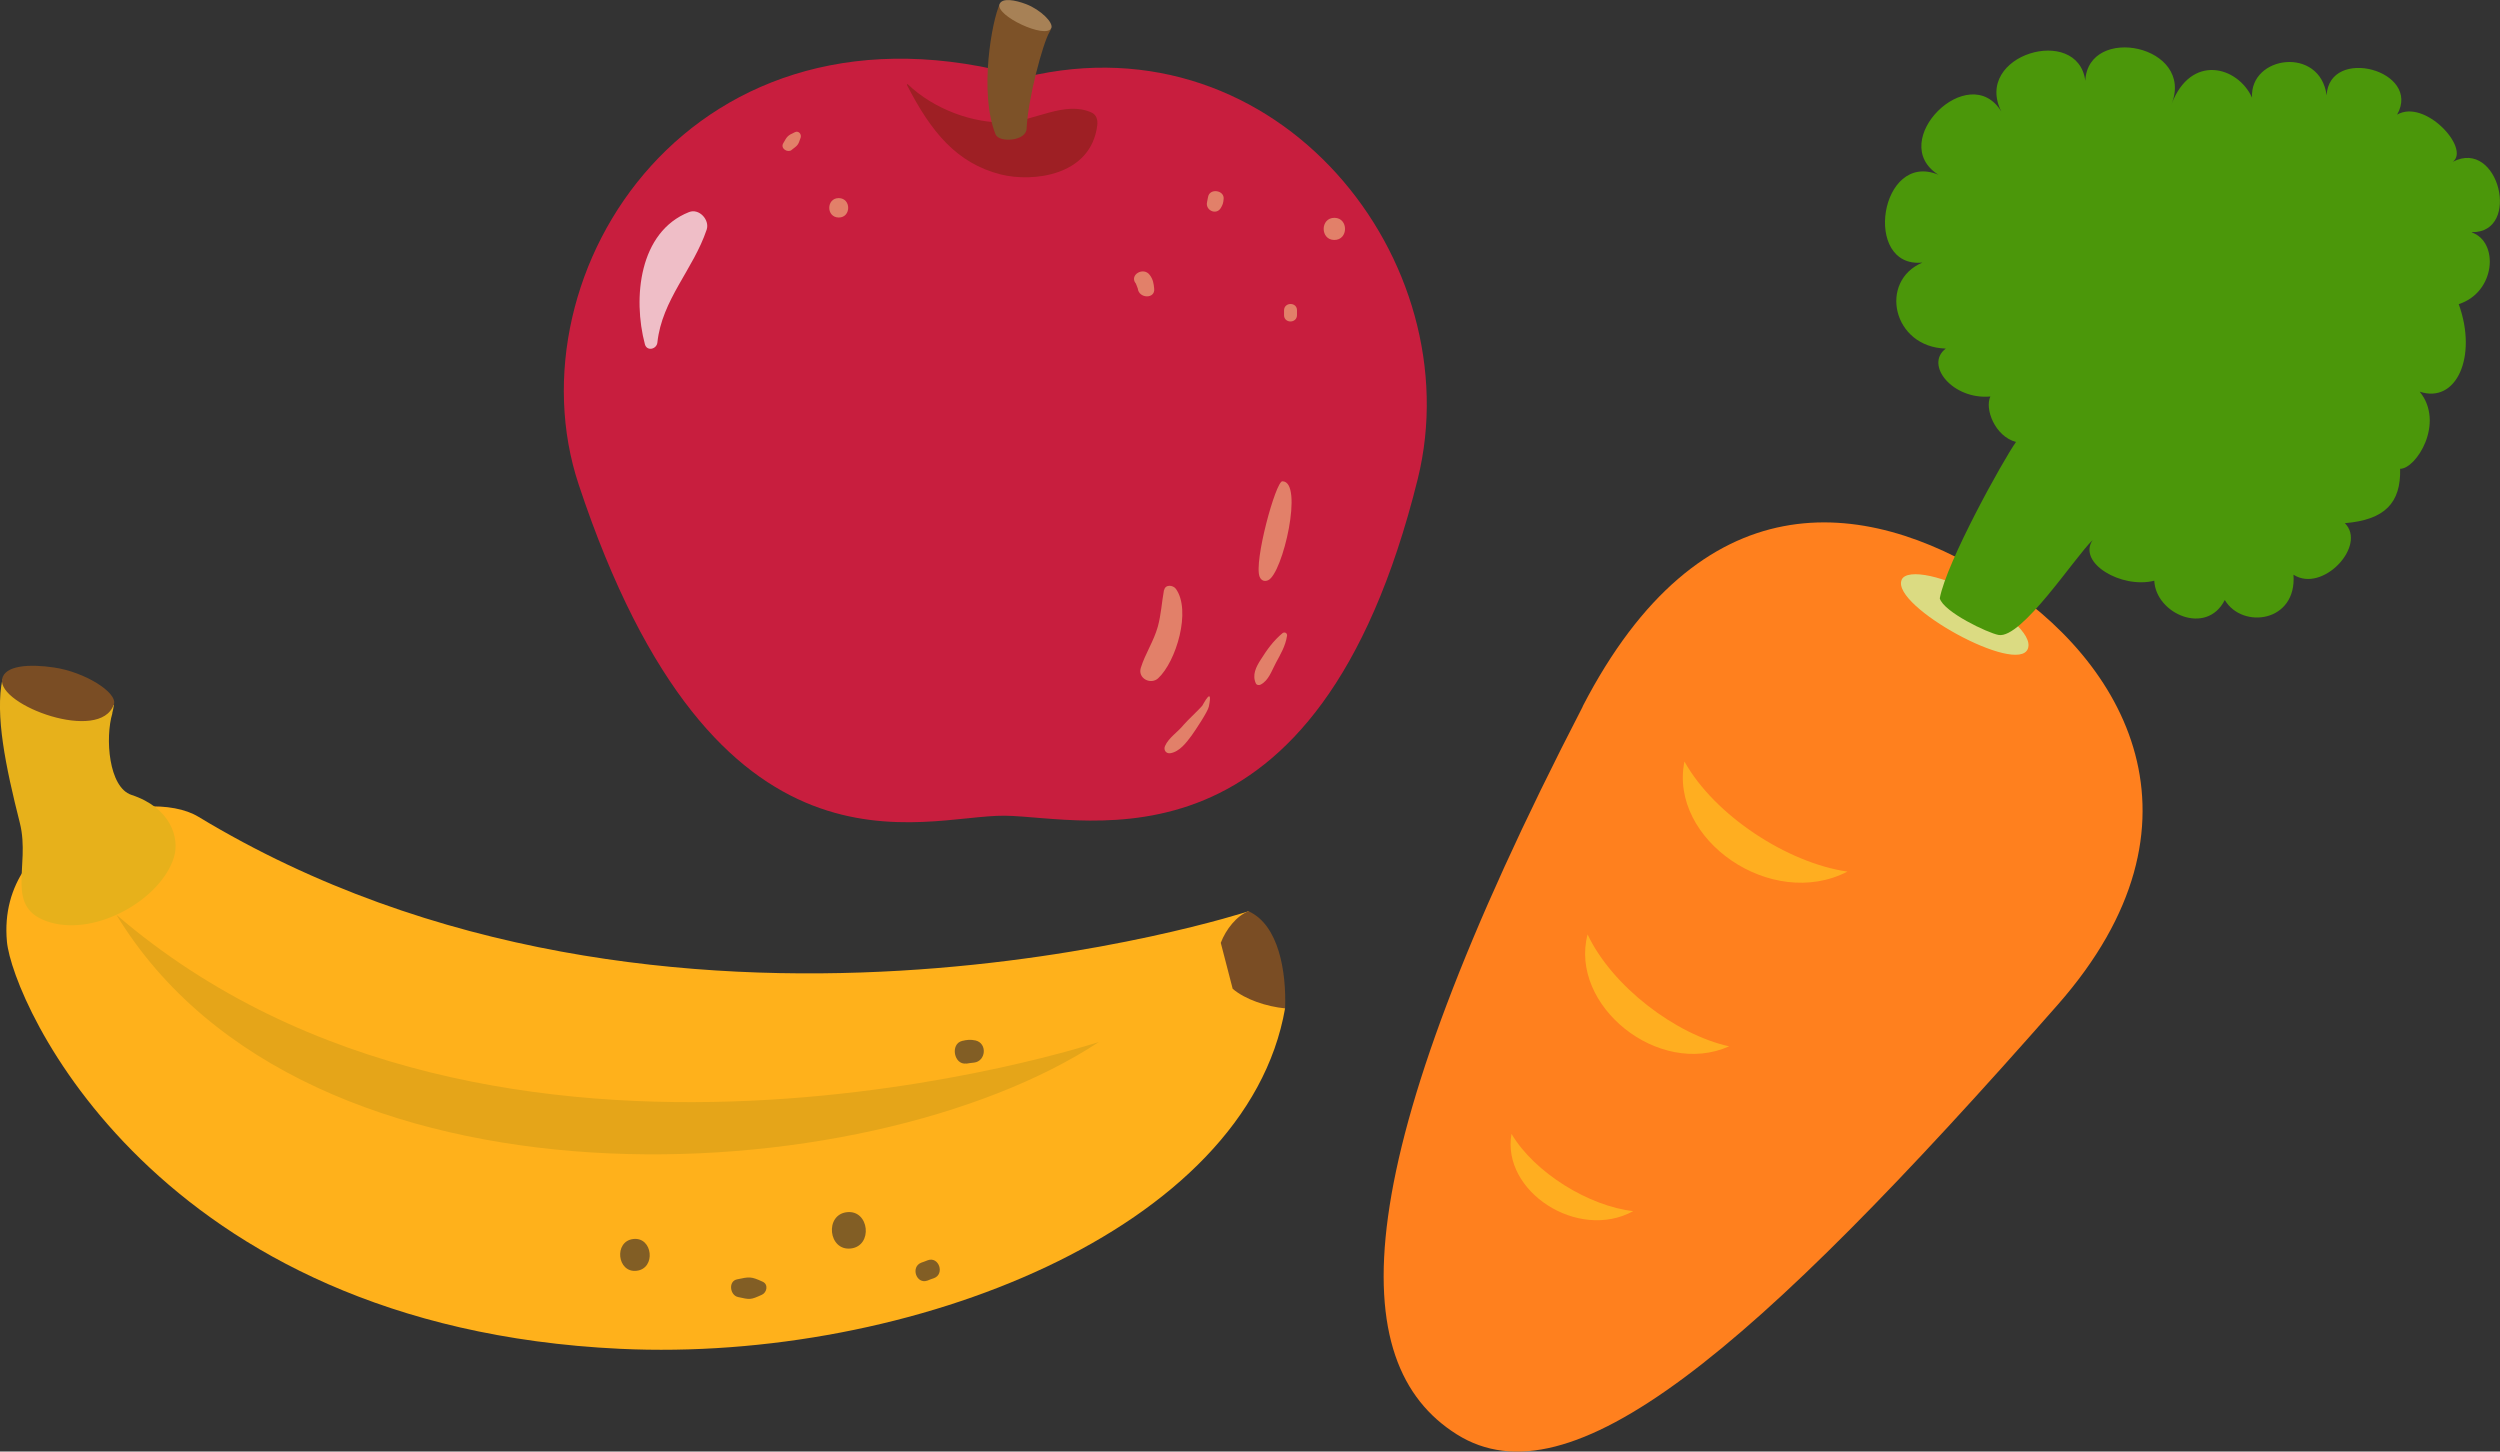 <?xml version="1.0" encoding="UTF-8"?><svg id="b" xmlns="http://www.w3.org/2000/svg" width="165.96" height="96.36" viewBox="0 0 165.96 96.36"><rect x="0" y="0" width="165.96" height="96.36" fill="#333333" stroke="none"/><defs><style>.e{fill:#7d5228;}.f{fill:#c81e3e;}.g{fill:#ffb11b;}.h{fill:#a78156;}.i{fill:#dbdb82;}.j{fill:#e5a519;}.k{fill:#ff801e;}.l{fill:#4b970a;}.m{fill:#fff;}.n{fill:#7a4d24;}.o{fill:#825e25;}.p{fill:#ffae20;}.q{opacity:.71;}.r{fill:#e28069;}.s{fill:#9e1f24;}.t{fill:#e7b11b;}</style></defs><g id="c"><g id="d"><path class="f" d="M94.12,31.78c-6.68,26.98-21.97,22.43-27.43,22.37s-19.14,5.56-28.28-22c-4.66-14.07,7.62-33.31,29.66-27.03,16.83-4.05,29.6,12.26,26.05,26.66Z"/><path class="r" d="M85.13,31.95c-.44-.01-1.91,5.36-1.51,6.34.1.24.31.34.56.23.98-.43,2.38-6.56.95-6.57-.02,0-.03-.02-.04,0,0,0,.04,0,.04,0Z"/><path class="r" d="M77.27,39.17c-.15.82-.19,1.63-.41,2.43-.27.97-.84,1.8-1.13,2.74-.21.69.65,1.14,1.15.69,1.21-1.12,2.21-4.51,1.18-5.94-.19-.26-.71-.31-.78.09h-.01Z"/><path class="r" d="M85.14,42.03c-.6.5-1.02,1.08-1.44,1.75-.32.49-.59,1.03-.33,1.59.06.12.21.13.31.08.54-.27.74-.93,1.01-1.43.33-.62.64-1.12.75-1.82.02-.18-.17-.28-.31-.16h.01Z"/><path class="r" d="M75.39,18.79c.05.11.09.24.14.36.07.68,1.16.71,1.09.02-.03-.35-.08-.63-.29-.91-.41-.57-1.36-.03-.95.54h.01Z"/><path class="r" d="M55.68,14.44c.83,0,.84-1.28,0-1.29-.83,0-.85,1.28,0,1.29h0Z"/><path class="r" d="M52.54,9.96c.42-.32.44-.31.61-.82.07-.22-.12-.48-.37-.37-.49.22-.53.28-.79.75-.19.34.29.64.56.44h-.01Z"/><path class="r" d="M88.57,15.93c.95.01.96-1.46.02-1.47-.95-.01-.96,1.46-.02,1.47h0Z"/><path class="r" d="M85.24,20.6v.32c0,.56.85.56.86,0v-.32c0-.56-.85-.56-.86,0h0Z"/><path class="r" d="M80.2,13.05c-.03.12-.04.23-.07.36-.13.55.61.9.91.4.13-.21.17-.35.19-.6.06-.59-.92-.73-1.03-.15h0Z"/><path class="r" d="M79.83,46.83c-.18.22-1.06,1.05-1.25,1.28-.38.48-1,.86-1.24,1.41-.12.27.07.53.36.48.61-.1,1.07-.72,1.41-1.18.23-.32,1.08-1.59,1.14-1.92.29-1.45-.38-.13-.43-.07h0Z"/><path class="s" d="M60.21,5.65c1.6,3.11,3.29,5.18,6.22,5.93,2.13.53,5.98.11,6.41-3.25.05-.4-.07-.72-.38-.86-1.76-.8-3.8.57-5.62.65-2.22.1-4.87-.88-6.58-2.53-.03-.03-.07.03-.05.07h0Z"/><path class="e" d="M69.67,2.13c.04-.08.09-.16.12-.25-.24.19-3.42-1.46-3.42-1.61-.51,1.04-1.4,5.88-.28,8.65.22.57,2.03.46,2.06-.38.09-2,1.09-5.71,1.52-6.41Z"/><path class="h" d="M69.79,1.87c.16-.37-.71-1.22-1.66-1.59-.76-.29-1.59-.43-1.77-.02-.34.77,3.09,2.36,3.42,1.61h.01Z"/><g class="q"><path class="m" d="M43.64,22.74c.3-2.84,2.38-4.85,3.27-7.49.22-.65-.5-1.44-1.17-1.17-3.32,1.31-3.74,5.71-2.93,8.77.13.49.78.34.83-.11h0Z"/></g><path class="g" d="M85.31,66.93c-2.55,14.71-24.95,23.52-44.14,22.61C10.22,88.08.83,66.46.46,62.51c-.71-7.74,9.26-10.38,12.71-8.29,31.22,18.88,69.69,6.28,69.69,6.28,1.54,1.33,2.2,3.76,2.44,6.44h0Z"/><path class="n" d="M82.89,60.49c-.79.29-1.52,1.22-1.85,2.1l.79,3.05c.84.72,2.26,1.18,3.48,1.3.09-2.46-.43-5.53-2.41-6.44h-.01Z"/><path class="t" d="M7.45,47.35c.05-.19.09-.39.12-.59-.36.52-7.33-1.36-7.41-1.68-.49,2.39.2,5.76,1.16,9.56.73,2.9-1.11,5.67,2.01,6.59,3.13.92,7.39-1.58,8.22-4.33.39-1.29-.23-3.28-2.82-4.13-1.52-.5-1.76-3.79-1.27-5.42h-.01Z"/><path class="n" d="M7.56,46.77c.27-.8-1.96-2.17-3.98-2.46-1.61-.24-3.28-.15-3.44.78-.29,1.74,6.53,4.25,7.41,1.68h.01Z"/><path class="j" d="M7.73,60.73c12.52,20.64,49.79,18.61,65.22,8.44,0,0-40.01,13.22-65.22-8.44Z"/><path class="o" d="M42.26,84.36c1.3-.15,1.08-2.26-.22-2.11-1.3.15-1.08,2.26.22,2.11h0Z"/><path class="o" d="M48.98,86.1c.82.18.83.2,1.6-.15.33-.15.44-.68.06-.86-.78-.36-.88-.34-1.72-.16-.59.13-.46,1.06.07,1.17h0Z"/><path class="o" d="M56.48,82.88c1.49-.17,1.23-2.58-.26-2.41-1.49.17-1.23,2.58.26,2.41h0Z"/><path class="o" d="M61.57,85.01c.14-.06.28-.11.43-.16.73-.27.33-1.46-.41-1.19-.14.06-.29.11-.43.16-.73.28-.33,1.46.41,1.19h0Z"/><path class="o" d="M64.14,70.61c.17-.03.34-.05.52-.07.79-.09.9-1.28.1-1.47-.34-.07-.55-.05-.89.03-.81.2-.54,1.62.28,1.5h0Z"/><path class="k" d="M105.07,46.9c-15.8,30.56-15.88,43.6-8.36,48.32,7.51,4.72,19.44-5.26,39.89-28.52,10.63-12.09,4.49-22.83-4.22-28.29-8.71-5.48-19.51-6.62-27.32,8.49h.01Z"/><path class="p" d="M114.79,69.46c-4.7,2.09-10.63-2.72-9.4-7.43,1.62,3.44,5.84,6.65,9.4,7.43Z"/><path class="p" d="M108.42,80.4c-3.67,2.01-8.76-1.32-8.08-5.13,1.53,2.59,5.15,4.8,8.08,5.13Z"/><path class="p" d="M122.64,57.86c-5.04,2.61-11.87-2.13-10.82-7.31,2,3.59,6.85,6.74,10.82,7.31Z"/><path class="i" d="M126.23,38.51c.32-.86,3.08-.21,5.12,1.07,1.64,1.03,3.62,2.52,3.27,3.48-.66,1.79-9.04-2.8-8.39-4.54h0Z"/><path class="l" d="M164.1,15.41c3.29.05,1.79-6.26-1.27-4.67,1.17-.89-1.85-4.2-3.7-3.13,1.65-2.93-4.5-4.58-4.68-1.28-.43-3.28-5.11-2.65-4.95.15-.96-2.09-4.07-2.94-5.35.45,1.58-3.93-5.53-5.35-5.72-1.57-.5-3.76-7.48-1.73-5.57,2.05-2.15-3.51-7.68,1.99-4.18,4.19-3.89-1.62-5.06,6.23-1.06,5.83-2.92,1.23-1.99,5.61,1.55,5.71-1.43,1.08.46,3.41,2.96,3.18-.39.81.29,2.64,1.7,3.02-.83,1.16-4.62,7.98-5.06,10.38.26.91,3.19,2.3,3.9,2.43,1.53.29,5.12-5.24,6.25-6.3-1.03,1.51,1.9,3.25,4.09,2.7.1,2.2,3.47,3.68,4.68,1.28,1.17,1.96,4.8,1.47,4.56-1.68,1.93,1.25,4.9-1.94,3.41-3.42,2.66-.22,3.73-1.35,3.67-3.61,1.06.01,2.99-3.03,1.3-5.12,2.44.82,3.85-2.34,2.59-5.81,2.46-.79,2.68-4.13.87-4.76v-.02Z"/></g></g></svg>